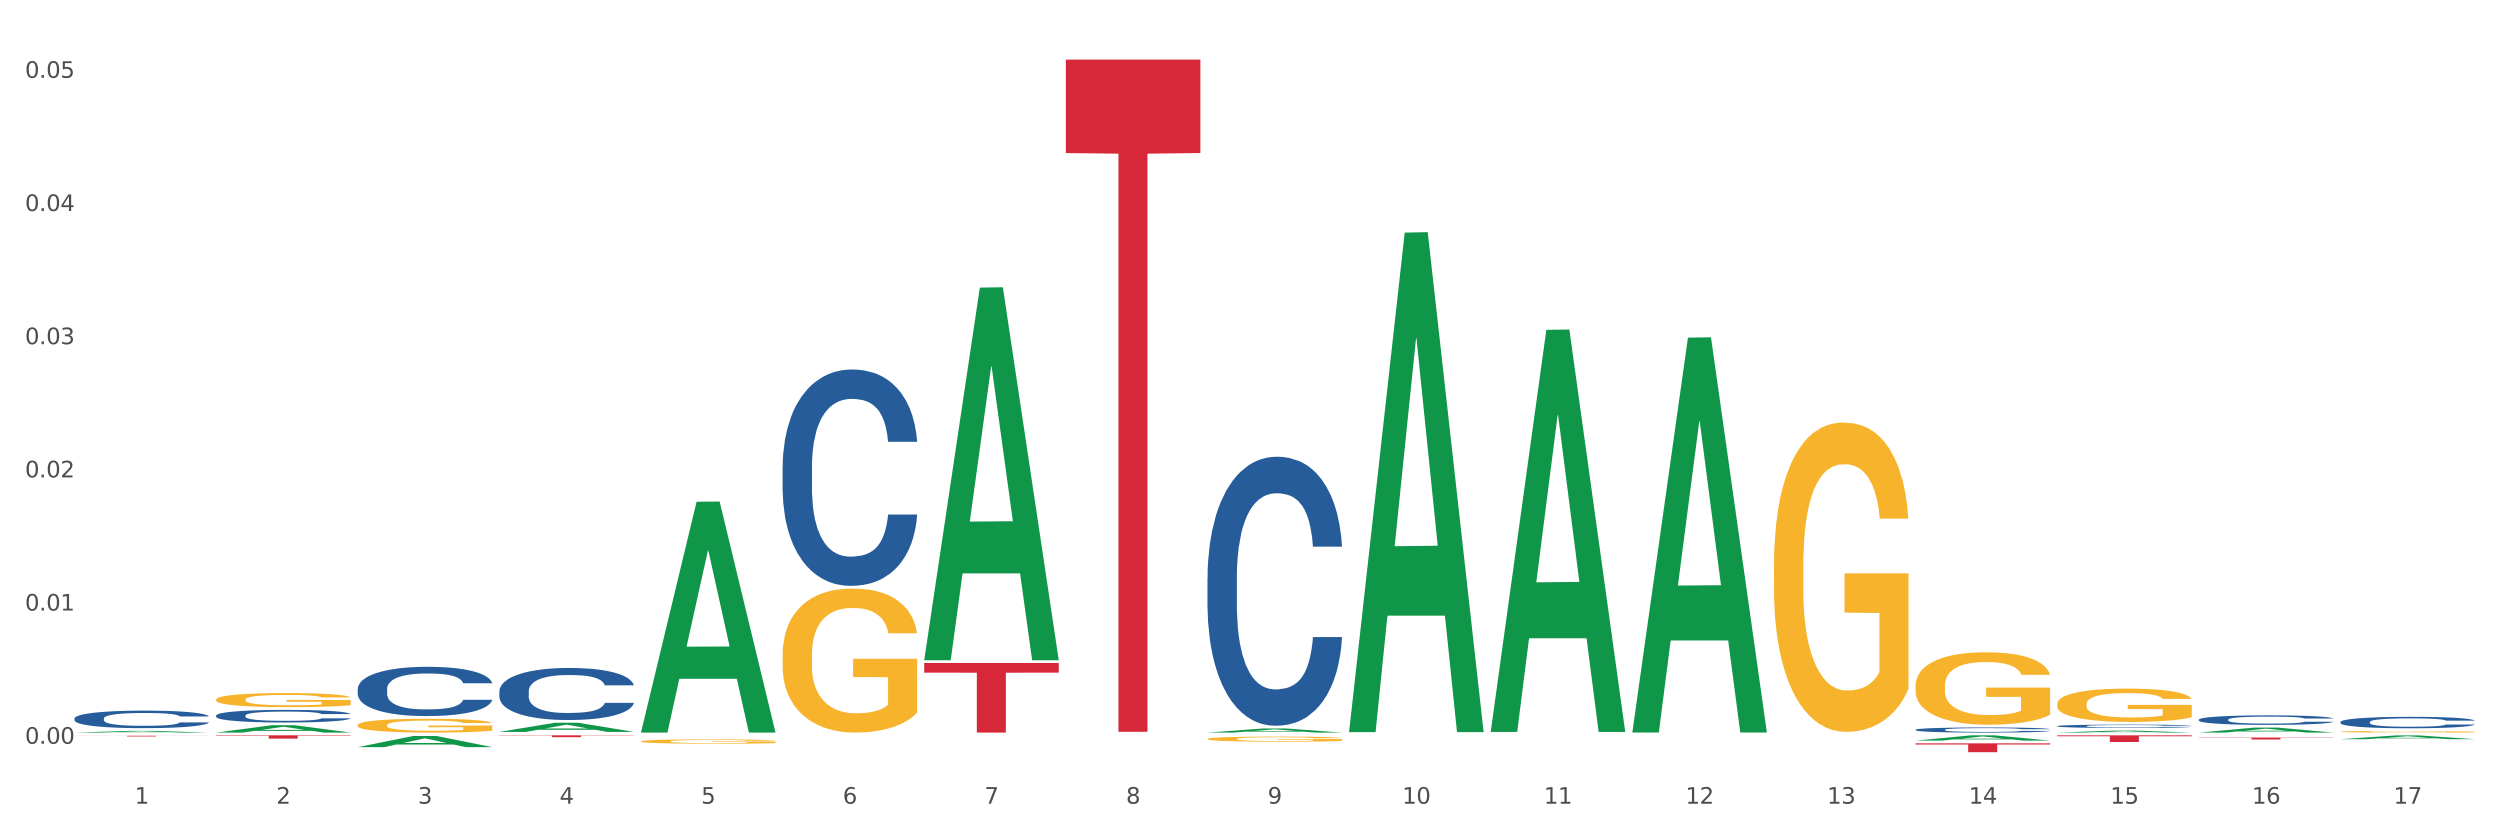 <?xml version="1.0" encoding="utf-8" standalone="no"?>
<!DOCTYPE svg PUBLIC "-//W3C//DTD SVG 1.1//EN"
  "http://www.w3.org/Graphics/SVG/1.1/DTD/svg11.dtd">
<svg xmlns:xlink="http://www.w3.org/1999/xlink" width="1080pt" height="360pt" viewBox="0 0 1080 360" xmlns="http://www.w3.org/2000/svg" version="1.1">
 <rect x="0" y="0" width="1080" height="360" fill="#333333" stroke="none"/>
 <defs>
  <style type="text/css">*{stroke-linejoin: round; stroke-linecap: butt}</style>
 </defs>
 <g id="figure_1">
  <g id="patch_1">
   <path d="M 0 360 
L 1080 360 
L 1080 0 
L 0 0 
z
" style="fill: #ffffff; stroke: #ffffff; stroke-linejoin: miter"/>
  </g>
  <g id="axes_1">
   <g id="matplotlib.axis_1">
    <g id="xtick_1">
     <g id="text_1">
      <!-- 1 -->
      <g style="fill: #4d4d4d" transform="translate(58.182 347.204) scale(0.096 -0.096)">
       <defs>
        <path id="DejaVuSans-31" d="M 794 531 
L 1825 531 
L 1825 4091 
L 703 3866 
L 703 4441 
L 1819 4666 
L 2450 4666 
L 2450 531 
L 3481 531 
L 3481 0 
L 794 0 
L 794 531 
z
" transform="scale(0.016)"/>
       </defs>
       <use xlink:href="#DejaVuSans-31"/>
      </g>
     </g>
    </g>
    <g id="xtick_2">
     <g id="text_2">
      <!-- 2 -->
      <g style="fill: #4d4d4d" transform="translate(119.364 347.204) scale(0.096 -0.096)">
       <defs>
        <path id="DejaVuSans-32" d="M 1228 531 
L 3431 531 
L 3431 0 
L 469 0 
L 469 531 
Q 828 903 1448 1529 
Q 2069 2156 2228 2338 
Q 2531 2678 2651 2914 
Q 2772 3150 2772 3378 
Q 2772 3750 2511 3984 
Q 2250 4219 1831 4219 
Q 1534 4219 1204 4116 
Q 875 4013 500 3803 
L 500 4441 
Q 881 4594 1212 4672 
Q 1544 4750 1819 4750 
Q 2544 4750 2975 4387 
Q 3406 4025 3406 3419 
Q 3406 3131 3298 2873 
Q 3191 2616 2906 2266 
Q 2828 2175 2409 1742 
Q 1991 1309 1228 531 
z
" transform="scale(0.016)"/>
       </defs>
       <use xlink:href="#DejaVuSans-32"/>
      </g>
     </g>
    </g>
    <g id="xtick_3">
     <g id="text_3">
      <!-- 3 -->
      <g style="fill: #4d4d4d" transform="translate(180.545 347.204) scale(0.096 -0.096)">
       <defs>
        <path id="DejaVuSans-33" d="M 2597 2516 
Q 3050 2419 3304 2112 
Q 3559 1806 3559 1356 
Q 3559 666 3084 287 
Q 2609 -91 1734 -91 
Q 1441 -91 1130 -33 
Q 819 25 488 141 
L 488 750 
Q 750 597 1062 519 
Q 1375 441 1716 441 
Q 2309 441 2620 675 
Q 2931 909 2931 1356 
Q 2931 1769 2642 2001 
Q 2353 2234 1838 2234 
L 1294 2234 
L 1294 2753 
L 1863 2753 
Q 2328 2753 2575 2939 
Q 2822 3125 2822 3475 
Q 2822 3834 2567 4026 
Q 2313 4219 1838 4219 
Q 1578 4219 1281 4162 
Q 984 4106 628 3988 
L 628 4550 
Q 988 4650 1302 4700 
Q 1616 4750 1894 4750 
Q 2613 4750 3031 4423 
Q 3450 4097 3450 3541 
Q 3450 3153 3228 2886 
Q 3006 2619 2597 2516 
z
" transform="scale(0.016)"/>
       </defs>
       <use xlink:href="#DejaVuSans-33"/>
      </g>
     </g>
    </g>
    <g id="xtick_4">
     <g id="text_4">
      <!-- 4 -->
      <g style="fill: #4d4d4d" transform="translate(241.726 347.204) scale(0.096 -0.096)">
       <defs>
        <path id="DejaVuSans-34" d="M 2419 4116 
L 825 1625 
L 2419 1625 
L 2419 4116 
z
M 2253 4666 
L 3047 4666 
L 3047 1625 
L 3713 1625 
L 3713 1100 
L 3047 1100 
L 3047 0 
L 2419 0 
L 2419 1100 
L 313 1100 
L 313 1709 
L 2253 4666 
z
" transform="scale(0.016)"/>
       </defs>
       <use xlink:href="#DejaVuSans-34"/>
      </g>
     </g>
    </g>
    <g id="xtick_5">
     <g id="text_5">
      <!-- 5 -->
      <g style="fill: #4d4d4d" transform="translate(302.908 347.204) scale(0.096 -0.096)">
       <defs>
        <path id="DejaVuSans-35" d="M 691 4666 
L 3169 4666 
L 3169 4134 
L 1269 4134 
L 1269 2991 
Q 1406 3038 1543 3061 
Q 1681 3084 1819 3084 
Q 2600 3084 3056 2656 
Q 3513 2228 3513 1497 
Q 3513 744 3044 326 
Q 2575 -91 1722 -91 
Q 1428 -91 1123 -41 
Q 819 9 494 109 
L 494 744 
Q 775 591 1075 516 
Q 1375 441 1709 441 
Q 2250 441 2565 725 
Q 2881 1009 2881 1497 
Q 2881 1984 2565 2268 
Q 2250 2553 1709 2553 
Q 1456 2553 1204 2497 
Q 953 2441 691 2322 
L 691 4666 
z
" transform="scale(0.016)"/>
       </defs>
       <use xlink:href="#DejaVuSans-35"/>
      </g>
     </g>
    </g>
    <g id="xtick_6">
     <g id="text_6">
      <!-- 6 -->
      <g style="fill: #4d4d4d" transform="translate(364.089 347.204) scale(0.096 -0.096)">
       <defs>
        <path id="DejaVuSans-36" d="M 2113 2584 
Q 1688 2584 1439 2293 
Q 1191 2003 1191 1497 
Q 1191 994 1439 701 
Q 1688 409 2113 409 
Q 2538 409 2786 701 
Q 3034 994 3034 1497 
Q 3034 2003 2786 2293 
Q 2538 2584 2113 2584 
z
M 3366 4563 
L 3366 3988 
Q 3128 4100 2886 4159 
Q 2644 4219 2406 4219 
Q 1781 4219 1451 3797 
Q 1122 3375 1075 2522 
Q 1259 2794 1537 2939 
Q 1816 3084 2150 3084 
Q 2853 3084 3261 2657 
Q 3669 2231 3669 1497 
Q 3669 778 3244 343 
Q 2819 -91 2113 -91 
Q 1303 -91 875 529 
Q 447 1150 447 2328 
Q 447 3434 972 4092 
Q 1497 4750 2381 4750 
Q 2619 4750 2861 4703 
Q 3103 4656 3366 4563 
z
" transform="scale(0.016)"/>
       </defs>
       <use xlink:href="#DejaVuSans-36"/>
      </g>
     </g>
    </g>
    <g id="xtick_7">
     <g id="text_7">
      <!-- 7 -->
      <g style="fill: #4d4d4d" transform="translate(425.271 347.204) scale(0.096 -0.096)">
       <defs>
        <path id="DejaVuSans-37" d="M 525 4666 
L 3525 4666 
L 3525 4397 
L 1831 0 
L 1172 0 
L 2766 4134 
L 525 4134 
L 525 4666 
z
" transform="scale(0.016)"/>
       </defs>
       <use xlink:href="#DejaVuSans-37"/>
      </g>
     </g>
    </g>
    <g id="xtick_8">
     <g id="text_8">
      <!-- 8 -->
      <g style="fill: #4d4d4d" transform="translate(486.452 347.204) scale(0.096 -0.096)">
       <defs>
        <path id="DejaVuSans-38" d="M 2034 2216 
Q 1584 2216 1326 1975 
Q 1069 1734 1069 1313 
Q 1069 891 1326 650 
Q 1584 409 2034 409 
Q 2484 409 2743 651 
Q 3003 894 3003 1313 
Q 3003 1734 2745 1975 
Q 2488 2216 2034 2216 
z
M 1403 2484 
Q 997 2584 770 2862 
Q 544 3141 544 3541 
Q 544 4100 942 4425 
Q 1341 4750 2034 4750 
Q 2731 4750 3128 4425 
Q 3525 4100 3525 3541 
Q 3525 3141 3298 2862 
Q 3072 2584 2669 2484 
Q 3125 2378 3379 2068 
Q 3634 1759 3634 1313 
Q 3634 634 3220 271 
Q 2806 -91 2034 -91 
Q 1263 -91 848 271 
Q 434 634 434 1313 
Q 434 1759 690 2068 
Q 947 2378 1403 2484 
z
M 1172 3481 
Q 1172 3119 1398 2916 
Q 1625 2713 2034 2713 
Q 2441 2713 2670 2916 
Q 2900 3119 2900 3481 
Q 2900 3844 2670 4047 
Q 2441 4250 2034 4250 
Q 1625 4250 1398 4047 
Q 1172 3844 1172 3481 
z
" transform="scale(0.016)"/>
       </defs>
       <use xlink:href="#DejaVuSans-38"/>
      </g>
     </g>
    </g>
    <g id="xtick_9">
     <g id="text_9">
      <!-- 9 -->
      <g style="fill: #4d4d4d" transform="translate(547.634 347.204) scale(0.096 -0.096)">
       <defs>
        <path id="DejaVuSans-39" d="M 703 97 
L 703 672 
Q 941 559 1184 500 
Q 1428 441 1663 441 
Q 2288 441 2617 861 
Q 2947 1281 2994 2138 
Q 2813 1869 2534 1725 
Q 2256 1581 1919 1581 
Q 1219 1581 811 2004 
Q 403 2428 403 3163 
Q 403 3881 828 4315 
Q 1253 4750 1959 4750 
Q 2769 4750 3195 4129 
Q 3622 3509 3622 2328 
Q 3622 1225 3098 567 
Q 2575 -91 1691 -91 
Q 1453 -91 1209 -44 
Q 966 3 703 97 
z
M 1959 2075 
Q 2384 2075 2632 2365 
Q 2881 2656 2881 3163 
Q 2881 3666 2632 3958 
Q 2384 4250 1959 4250 
Q 1534 4250 1286 3958 
Q 1038 3666 1038 3163 
Q 1038 2656 1286 2365 
Q 1534 2075 1959 2075 
z
" transform="scale(0.016)"/>
       </defs>
       <use xlink:href="#DejaVuSans-39"/>
      </g>
     </g>
    </g>
    <g id="xtick_10">
     <g id="text_10">
      <!-- 10 -->
      <g style="fill: #4d4d4d" transform="translate(605.761 347.204) scale(0.096 -0.096)">
       <defs>
        <path id="DejaVuSans-30" d="M 2034 4250 
Q 1547 4250 1301 3770 
Q 1056 3291 1056 2328 
Q 1056 1369 1301 889 
Q 1547 409 2034 409 
Q 2525 409 2770 889 
Q 3016 1369 3016 2328 
Q 3016 3291 2770 3770 
Q 2525 4250 2034 4250 
z
M 2034 4750 
Q 2819 4750 3233 4129 
Q 3647 3509 3647 2328 
Q 3647 1150 3233 529 
Q 2819 -91 2034 -91 
Q 1250 -91 836 529 
Q 422 1150 422 2328 
Q 422 3509 836 4129 
Q 1250 4750 2034 4750 
z
" transform="scale(0.016)"/>
       </defs>
       <use xlink:href="#DejaVuSans-31"/>
       <use xlink:href="#DejaVuSans-30" transform="translate(63.623 0)"/>
      </g>
     </g>
    </g>
    <g id="xtick_11">
     <g id="text_11">
      <!-- 11 -->
      <g style="fill: #4d4d4d" transform="translate(666.942 347.204) scale(0.096 -0.096)">
       <use xlink:href="#DejaVuSans-31"/>
       <use xlink:href="#DejaVuSans-31" transform="translate(63.623 0)"/>
      </g>
     </g>
    </g>
    <g id="xtick_12">
     <g id="text_12">
      <!-- 12 -->
      <g style="fill: #4d4d4d" transform="translate(728.124 347.204) scale(0.096 -0.096)">
       <use xlink:href="#DejaVuSans-31"/>
       <use xlink:href="#DejaVuSans-32" transform="translate(63.623 0)"/>
      </g>
     </g>
    </g>
    <g id="xtick_13">
     <g id="text_13">
      <!-- 13 -->
      <g style="fill: #4d4d4d" transform="translate(789.305 347.204) scale(0.096 -0.096)">
       <use xlink:href="#DejaVuSans-31"/>
       <use xlink:href="#DejaVuSans-33" transform="translate(63.623 0)"/>
      </g>
     </g>
    </g>
    <g id="xtick_14">
     <g id="text_14">
      <!-- 14 -->
      <g style="fill: #4d4d4d" transform="translate(850.487 347.204) scale(0.096 -0.096)">
       <use xlink:href="#DejaVuSans-31"/>
       <use xlink:href="#DejaVuSans-34" transform="translate(63.623 0)"/>
      </g>
     </g>
    </g>
    <g id="xtick_15">
     <g id="text_15">
      <!-- 15 -->
      <g style="fill: #4d4d4d" transform="translate(911.668 347.204) scale(0.096 -0.096)">
       <use xlink:href="#DejaVuSans-31"/>
       <use xlink:href="#DejaVuSans-35" transform="translate(63.623 0)"/>
      </g>
     </g>
    </g>
    <g id="xtick_16">
     <g id="text_16">
      <!-- 16 -->
      <g style="fill: #4d4d4d" transform="translate(972.849 347.204) scale(0.096 -0.096)">
       <use xlink:href="#DejaVuSans-31"/>
       <use xlink:href="#DejaVuSans-36" transform="translate(63.623 0)"/>
      </g>
     </g>
    </g>
    <g id="xtick_17">
     <g id="text_17">
      <!-- 17 -->
      <g style="fill: #4d4d4d" transform="translate(1034.031 347.204) scale(0.096 -0.096)">
       <use xlink:href="#DejaVuSans-31"/>
       <use xlink:href="#DejaVuSans-37" transform="translate(63.623 0)"/>
      </g>
     </g>
    </g>
    <g id="xtick_18"/>
    <g id="xtick_19"/>
    <g id="xtick_20"/>
    <g id="xtick_21"/>
    <g id="xtick_22"/>
    <g id="xtick_23"/>
    <g id="xtick_24"/>
    <g id="xtick_25"/>
    <g id="xtick_26"/>
    <g id="xtick_27"/>
    <g id="xtick_28"/>
    <g id="xtick_29"/>
    <g id="xtick_30"/>
    <g id="xtick_31"/>
    <g id="xtick_32"/>
    <g id="xtick_33"/>
   </g>
   <g id="matplotlib.axis_2">
    <g id="ytick_1">
     <g id="text_18">
      <!-- 0.00 -->
      <g style="fill: #4d4d4d" transform="translate(10.8 321.301) scale(0.096 -0.096)">
       <defs>
        <path id="DejaVuSans-2e" d="M 684 794 
L 1344 794 
L 1344 0 
L 684 0 
L 684 794 
z
" transform="scale(0.016)"/>
       </defs>
       <use xlink:href="#DejaVuSans-30"/>
       <use xlink:href="#DejaVuSans-2e" transform="translate(63.623 0)"/>
       <use xlink:href="#DejaVuSans-30" transform="translate(95.41 0)"/>
       <use xlink:href="#DejaVuSans-30" transform="translate(159.033 0)"/>
      </g>
     </g>
    </g>
    <g id="ytick_2">
     <g id="text_19">
      <!-- 0.01 -->
      <g style="fill: #4d4d4d" transform="translate(10.8 263.765) scale(0.096 -0.096)">
       <use xlink:href="#DejaVuSans-30"/>
       <use xlink:href="#DejaVuSans-2e" transform="translate(63.623 0)"/>
       <use xlink:href="#DejaVuSans-30" transform="translate(95.41 0)"/>
       <use xlink:href="#DejaVuSans-31" transform="translate(159.033 0)"/>
      </g>
     </g>
    </g>
    <g id="ytick_3">
     <g id="text_20">
      <!-- 0.02 -->
      <g style="fill: #4d4d4d" transform="translate(10.8 206.23) scale(0.096 -0.096)">
       <use xlink:href="#DejaVuSans-30"/>
       <use xlink:href="#DejaVuSans-2e" transform="translate(63.623 0)"/>
       <use xlink:href="#DejaVuSans-30" transform="translate(95.41 0)"/>
       <use xlink:href="#DejaVuSans-32" transform="translate(159.033 0)"/>
      </g>
     </g>
    </g>
    <g id="ytick_4">
     <g id="text_21">
      <!-- 0.03 -->
      <g style="fill: #4d4d4d" transform="translate(10.8 148.695) scale(0.096 -0.096)">
       <use xlink:href="#DejaVuSans-30"/>
       <use xlink:href="#DejaVuSans-2e" transform="translate(63.623 0)"/>
       <use xlink:href="#DejaVuSans-30" transform="translate(95.41 0)"/>
       <use xlink:href="#DejaVuSans-33" transform="translate(159.033 0)"/>
      </g>
     </g>
    </g>
    <g id="ytick_5">
     <g id="text_22">
      <!-- 0.04 -->
      <g style="fill: #4d4d4d" transform="translate(10.8 91.159) scale(0.096 -0.096)">
       <use xlink:href="#DejaVuSans-30"/>
       <use xlink:href="#DejaVuSans-2e" transform="translate(63.623 0)"/>
       <use xlink:href="#DejaVuSans-30" transform="translate(95.41 0)"/>
       <use xlink:href="#DejaVuSans-34" transform="translate(159.033 0)"/>
      </g>
     </g>
    </g>
    <g id="ytick_6">
     <g id="text_23">
      <!-- 0.05 -->
      <g style="fill: #4d4d4d" transform="translate(10.8 33.624) scale(0.096 -0.096)">
       <use xlink:href="#DejaVuSans-30"/>
       <use xlink:href="#DejaVuSans-2e" transform="translate(63.623 0)"/>
       <use xlink:href="#DejaVuSans-30" transform="translate(95.41 0)"/>
       <use xlink:href="#DejaVuSans-35" transform="translate(159.033 0)"/>
      </g>
     </g>
    </g>
    <g id="ytick_7"/>
    <g id="ytick_8"/>
    <g id="ytick_9"/>
    <g id="ytick_10"/>
    <g id="ytick_11"/>
   </g>
   <g id="PolyCollection_1">
    <path d="M 827.533 319.938 
L 827.593 319.936 
L 851.561 317.656 
L 861.508 317.653 
L 885.656 319.942 
L 874.151 319.942 
L 868.938 319.409 
L 844.191 319.409 
L 844.011 319.418 
L 838.978 319.942 
L 827.533 319.942 
L 827.533 319.938 
L 847.307 319.091 
L 865.822 319.089 
L 856.654 318.141 
L 856.535 318.137 
L 856.415 318.143 
L 847.247 319.089 
L 847.307 319.091 
L 827.533 319.938 
z
" clip-path="url(#pe5cef27f5c)" style="fill: #109648"/>
    <path d="M 888.715 316.484 
L 888.775 316.483 
L 912.743 315.634 
L 922.689 315.633 
L 946.837 316.486 
L 935.333 316.486 
L 930.12 316.287 
L 905.373 316.287 
L 905.193 316.29 
L 900.16 316.486 
L 888.715 316.486 
L 888.715 316.484 
L 908.488 316.169 
L 927.004 316.168 
L 917.836 315.815 
L 917.716 315.813 
L 917.596 315.816 
L 908.428 316.168 
L 908.488 316.169 
L 888.715 316.484 
z
" clip-path="url(#pe5cef27f5c)" style="fill: #109648"/>
    <path d="M 276.901 320.27 
L 276.969 320.268 
L 276.969 320.207 
L 277.107 320.154 
L 277.793 320.026 
L 278.822 319.92 
L 279.577 319.864 
L 280.332 319.817 
L 281.224 319.771 
L 282.322 319.724 
L 284.312 319.654 
L 285.547 319.618 
L 287.057 319.58 
L 289.801 319.526 
L 291.792 319.495 
L 293.85 319.469 
L 297.213 319.438 
L 299.408 319.425 
L 301.742 319.415 
L 304.555 319.408 
L 306.682 319.406 
L 311.349 319.411 
L 315.329 319.426 
L 317.25 319.438 
L 319.72 319.459 
L 321.024 319.473 
L 323.152 319.5 
L 325.347 319.536 
L 326.857 319.566 
L 329.122 319.625 
L 330.837 319.683 
L 332.415 319.754 
L 333.239 319.804 
L 333.856 319.85 
L 334.405 319.903 
L 334.954 319.987 
L 322.603 319.987 
L 322.122 319.927 
L 321.367 319.87 
L 320.269 319.816 
L 319.309 319.782 
L 317.662 319.739 
L 316.152 319.712 
L 314.574 319.691 
L 312.652 319.674 
L 311.143 319.666 
L 309.015 319.659 
L 304.83 319.66 
L 302.016 319.674 
L 300.095 319.691 
L 298.86 319.707 
L 297.762 319.724 
L 296.526 319.747 
L 295.085 319.783 
L 294.056 319.816 
L 293.027 319.857 
L 292.203 319.898 
L 291.448 319.946 
L 290.831 319.997 
L 290.35 320.05 
L 289.939 320.115 
L 289.596 320.222 
L 289.596 320.456 
L 289.733 320.509 
L 290.076 320.579 
L 290.488 320.632 
L 291.174 320.695 
L 291.792 320.738 
L 292.958 320.799 
L 294.262 320.85 
L 295.291 320.883 
L 296.321 320.91 
L 298.105 320.948 
L 300.095 320.979 
L 301.81 320.997 
L 304.143 321.014 
L 305.722 321.021 
L 307.094 321.025 
L 310.457 321.025 
L 312.858 321.019 
L 315.535 321.008 
L 317.593 320.992 
L 319.309 320.973 
L 321.23 320.943 
L 322.465 320.914 
L 322.465 320.557 
L 307.369 320.555 
L 307.369 320.318 
L 335.023 320.318 
L 335.023 321.014 
L 333.856 321.05 
L 332.553 321.083 
L 331.18 321.112 
L 329.122 321.148 
L 326.651 321.182 
L 324.455 321.206 
L 322.122 321.226 
L 319.377 321.245 
L 315.809 321.262 
L 313.613 321.269 
L 310.868 321.274 
L 307.643 321.276 
L 304.83 321.272 
L 302.085 321.264 
L 299.203 321.248 
L 296.389 321.226 
L 294.262 321.204 
L 292.135 321.177 
L 289.87 321.141 
L 288.086 321.107 
L 286.714 321.076 
L 285.204 321.037 
L 283.557 320.985 
L 282.322 320.939 
L 281.224 320.891 
L 280.057 320.83 
L 279.234 320.777 
L 278.41 320.71 
L 277.93 320.661 
L 277.381 320.584 
L 276.969 320.477 
L 276.901 320.27 
z
" clip-path="url(#pe5cef27f5c)" style="fill: #f7b32b"/>
    <path d="M 338.082 283.01 
L 338.151 282.953 
L 338.151 280.908 
L 338.288 279.146 
L 338.974 274.885 
L 340.003 271.362 
L 340.758 269.488 
L 341.513 267.953 
L 342.405 266.419 
L 343.503 264.829 
L 345.493 262.499 
L 346.728 261.306 
L 348.238 260.056 
L 350.983 258.238 
L 352.973 257.215 
L 355.032 256.363 
L 358.394 255.34 
L 360.59 254.886 
L 362.923 254.545 
L 365.737 254.317 
L 367.864 254.261 
L 372.53 254.431 
L 376.51 254.942 
L 378.431 255.34 
L 380.902 256.022 
L 382.206 256.476 
L 384.333 257.385 
L 386.529 258.579 
L 388.038 259.601 
L 390.303 261.533 
L 392.019 263.465 
L 393.597 265.851 
L 394.42 267.499 
L 395.038 269.033 
L 395.587 270.794 
L 396.136 273.578 
L 383.784 273.578 
L 383.304 271.59 
L 382.549 269.715 
L 381.451 267.897 
L 380.49 266.76 
L 378.843 265.34 
L 377.334 264.431 
L 375.755 263.749 
L 373.834 263.181 
L 372.324 262.897 
L 370.197 262.669 
L 366.011 262.726 
L 363.198 263.181 
L 361.276 263.749 
L 360.041 264.26 
L 358.943 264.829 
L 357.708 265.624 
L 356.267 266.817 
L 355.237 267.897 
L 354.208 269.26 
L 353.385 270.624 
L 352.63 272.215 
L 352.012 273.919 
L 351.532 275.681 
L 351.12 277.84 
L 350.777 281.419 
L 350.777 289.203 
L 350.914 290.964 
L 351.257 293.294 
L 351.669 295.055 
L 352.355 297.157 
L 352.973 298.578 
L 354.139 300.623 
L 355.443 302.328 
L 356.473 303.407 
L 357.502 304.316 
L 359.286 305.566 
L 361.276 306.589 
L 362.992 307.214 
L 365.325 307.782 
L 366.903 308.009 
L 368.276 308.123 
L 371.638 308.123 
L 374.04 307.953 
L 376.716 307.555 
L 378.775 307.044 
L 380.49 306.419 
L 382.412 305.396 
L 383.647 304.43 
L 383.647 292.555 
L 368.55 292.498 
L 368.55 284.601 
L 396.204 284.601 
L 396.204 307.782 
L 395.038 308.975 
L 393.734 310.055 
L 392.362 311.021 
L 390.303 312.214 
L 387.833 313.35 
L 385.637 314.146 
L 383.304 314.827 
L 380.559 315.452 
L 376.99 316.021 
L 374.795 316.248 
L 372.05 316.418 
L 368.824 316.475 
L 366.011 316.362 
L 363.266 316.077 
L 360.384 315.566 
L 357.571 314.827 
L 355.443 314.089 
L 353.316 313.18 
L 351.052 311.987 
L 349.267 310.85 
L 347.895 309.828 
L 346.385 308.521 
L 344.738 306.816 
L 343.503 305.282 
L 342.405 303.691 
L 341.239 301.646 
L 340.415 299.885 
L 339.592 297.669 
L 339.111 296.021 
L 338.562 293.464 
L 338.151 289.885 
L 338.082 283.01 
z
" clip-path="url(#pe5cef27f5c)" style="fill: #f7b32b"/>
    <path d="M 521.626 319.229 
L 521.695 319.227 
L 521.695 319.154 
L 521.832 319.092 
L 522.518 318.941 
L 523.548 318.817 
L 524.303 318.751 
L 525.057 318.696 
L 525.949 318.642 
L 527.047 318.586 
L 529.037 318.504 
L 530.273 318.462 
L 531.782 318.417 
L 534.527 318.353 
L 536.517 318.317 
L 538.576 318.287 
L 541.938 318.251 
L 544.134 318.235 
L 546.467 318.223 
L 549.281 318.215 
L 551.408 318.213 
L 556.074 318.219 
L 560.054 318.237 
L 561.976 318.251 
L 564.446 318.275 
L 565.75 318.291 
L 567.877 318.323 
L 570.073 318.365 
L 571.583 318.401 
L 573.847 318.47 
L 575.563 318.538 
L 577.141 318.622 
L 577.965 318.68 
L 578.582 318.735 
L 579.131 318.797 
L 579.68 318.895 
L 567.328 318.895 
L 566.848 318.825 
L 566.093 318.759 
L 564.995 318.694 
L 564.034 318.654 
L 562.387 318.604 
L 560.878 318.572 
L 559.299 318.548 
L 557.378 318.528 
L 555.868 318.518 
L 553.741 318.51 
L 549.555 318.512 
L 546.742 318.528 
L 544.82 318.548 
L 543.585 318.566 
L 542.487 318.586 
L 541.252 318.614 
L 539.811 318.656 
L 538.782 318.694 
L 537.752 318.743 
L 536.929 318.791 
L 536.174 318.847 
L 535.556 318.907 
L 535.076 318.97 
L 534.664 319.046 
L 534.321 319.172 
L 534.321 319.447 
L 534.459 319.51 
L 534.802 319.592 
L 535.213 319.654 
L 535.9 319.729 
L 536.517 319.779 
L 537.684 319.851 
L 538.988 319.911 
L 540.017 319.95 
L 541.046 319.982 
L 542.83 320.026 
L 544.82 320.062 
L 546.536 320.084 
L 548.869 320.104 
L 550.447 320.112 
L 551.82 320.116 
L 555.182 320.116 
L 557.584 320.11 
L 560.26 320.096 
L 562.319 320.078 
L 564.034 320.056 
L 565.956 320.02 
L 567.191 319.986 
L 567.191 319.566 
L 552.094 319.564 
L 552.094 319.285 
L 579.749 319.285 
L 579.749 320.104 
L 578.582 320.146 
L 577.278 320.184 
L 575.906 320.219 
L 573.847 320.261 
L 571.377 320.301 
L 569.181 320.329 
L 566.848 320.353 
L 564.103 320.375 
L 560.535 320.395 
L 558.339 320.403 
L 555.594 320.409 
L 552.369 320.411 
L 549.555 320.407 
L 546.81 320.397 
L 543.928 320.379 
L 541.115 320.353 
L 538.988 320.327 
L 536.86 320.295 
L 534.596 320.253 
L 532.812 320.213 
L 531.439 320.176 
L 529.93 320.13 
L 528.283 320.07 
L 527.047 320.016 
L 525.949 319.96 
L 524.783 319.887 
L 523.959 319.825 
L 523.136 319.747 
L 522.656 319.688 
L 522.107 319.598 
L 521.695 319.472 
L 521.626 319.229 
z
" clip-path="url(#pe5cef27f5c)" style="fill: #f7b32b"/>
    <path d="M 766.352 244.288 
L 766.421 244.166 
L 766.421 239.772 
L 766.558 235.988 
L 767.244 226.834 
L 768.273 219.266 
L 769.028 215.238 
L 769.783 211.942 
L 770.675 208.646 
L 771.773 205.229 
L 773.763 200.224 
L 774.998 197.661 
L 776.508 194.976 
L 779.253 191.07 
L 781.243 188.872 
L 783.301 187.042 
L 786.664 184.844 
L 788.86 183.868 
L 791.193 183.136 
L 794.006 182.647 
L 796.134 182.525 
L 800.8 182.891 
L 804.78 183.99 
L 806.701 184.844 
L 809.172 186.309 
L 810.476 187.286 
L 812.603 189.239 
L 814.799 191.802 
L 816.308 193.999 
L 818.573 198.149 
L 820.288 202.299 
L 821.867 207.426 
L 822.69 210.966 
L 823.308 214.261 
L 823.857 218.045 
L 824.406 224.026 
L 812.054 224.026 
L 811.574 219.754 
L 810.819 215.726 
L 809.721 211.82 
L 808.76 209.379 
L 807.113 206.327 
L 805.603 204.374 
L 804.025 202.91 
L 802.104 201.689 
L 800.594 201.079 
L 798.467 200.59 
L 794.281 200.712 
L 791.467 201.689 
L 789.546 202.91 
L 788.311 204.008 
L 787.213 205.229 
L 785.978 206.938 
L 784.537 209.501 
L 783.507 211.82 
L 782.478 214.749 
L 781.655 217.679 
L 780.9 221.097 
L 780.282 224.758 
L 779.802 228.542 
L 779.39 233.181 
L 779.047 240.871 
L 779.047 257.593 
L 779.184 261.377 
L 779.527 266.381 
L 779.939 270.165 
L 780.625 274.681 
L 781.243 277.733 
L 782.409 282.127 
L 783.713 285.789 
L 784.743 288.108 
L 785.772 290.061 
L 787.556 292.747 
L 789.546 294.944 
L 791.262 296.286 
L 793.595 297.507 
L 795.173 297.995 
L 796.545 298.239 
L 799.908 298.239 
L 802.31 297.873 
L 804.986 297.019 
L 807.044 295.92 
L 808.76 294.577 
L 810.681 292.38 
L 811.917 290.305 
L 811.917 264.795 
L 796.82 264.672 
L 796.82 247.706 
L 824.474 247.706 
L 824.474 297.507 
L 823.308 300.07 
L 822.004 302.389 
L 820.632 304.464 
L 818.573 307.028 
L 816.103 309.469 
L 813.907 311.178 
L 811.574 312.643 
L 808.829 313.985 
L 805.26 315.206 
L 803.064 315.694 
L 800.32 316.06 
L 797.094 316.182 
L 794.281 315.938 
L 791.536 315.328 
L 788.654 314.229 
L 785.84 312.643 
L 783.713 311.056 
L 781.586 309.103 
L 779.321 306.539 
L 777.537 304.098 
L 776.165 301.901 
L 774.655 299.094 
L 773.008 295.432 
L 771.773 292.136 
L 770.675 288.719 
L 769.509 284.324 
L 768.685 280.54 
L 767.862 275.78 
L 767.381 272.24 
L 766.832 266.748 
L 766.421 259.058 
L 766.352 244.288 
z
" clip-path="url(#pe5cef27f5c)" style="fill: #f7b32b"/>
    <path d="M 827.533 296.257 
L 827.602 296.228 
L 827.602 295.199 
L 827.739 294.313 
L 828.425 292.17 
L 829.455 290.398 
L 830.21 289.455 
L 830.964 288.684 
L 831.857 287.912 
L 832.954 287.112 
L 834.945 285.94 
L 836.18 285.34 
L 837.689 284.711 
L 840.434 283.797 
L 842.424 283.283 
L 844.483 282.854 
L 847.845 282.34 
L 850.041 282.111 
L 852.374 281.939 
L 855.188 281.825 
L 857.315 281.797 
L 861.981 281.882 
L 865.961 282.139 
L 867.883 282.34 
L 870.353 282.682 
L 871.657 282.911 
L 873.784 283.368 
L 875.98 283.968 
L 877.49 284.483 
L 879.754 285.454 
L 881.47 286.426 
L 883.048 287.626 
L 883.872 288.455 
L 884.489 289.227 
L 885.038 290.113 
L 885.587 291.513 
L 873.235 291.513 
L 872.755 290.513 
L 872 289.57 
L 870.902 288.655 
L 869.941 288.084 
L 868.295 287.369 
L 866.785 286.912 
L 865.207 286.569 
L 863.285 286.283 
L 861.775 286.14 
L 859.648 286.026 
L 855.462 286.055 
L 852.649 286.283 
L 850.727 286.569 
L 849.492 286.826 
L 848.394 287.112 
L 847.159 287.512 
L 845.718 288.112 
L 844.689 288.655 
L 843.659 289.341 
L 842.836 290.027 
L 842.081 290.827 
L 841.464 291.684 
L 840.983 292.57 
L 840.571 293.656 
L 840.228 295.456 
L 840.228 299.372 
L 840.366 300.257 
L 840.709 301.429 
L 841.12 302.315 
L 841.807 303.372 
L 842.424 304.087 
L 843.591 305.116 
L 844.895 305.973 
L 845.924 306.516 
L 846.953 306.973 
L 848.737 307.602 
L 850.727 308.116 
L 852.443 308.43 
L 854.776 308.716 
L 856.354 308.831 
L 857.727 308.888 
L 861.089 308.888 
L 863.491 308.802 
L 866.167 308.602 
L 868.226 308.345 
L 869.941 308.03 
L 871.863 307.516 
L 873.098 307.03 
L 873.098 301.058 
L 858.001 301.029 
L 858.001 297.057 
L 885.656 297.057 
L 885.656 308.716 
L 884.489 309.316 
L 883.185 309.859 
L 881.813 310.345 
L 879.754 310.945 
L 877.284 311.517 
L 875.088 311.917 
L 872.755 312.26 
L 870.01 312.574 
L 866.442 312.86 
L 864.246 312.974 
L 861.501 313.06 
L 858.276 313.089 
L 855.462 313.031 
L 852.717 312.889 
L 849.835 312.631 
L 847.022 312.26 
L 844.895 311.888 
L 842.767 311.431 
L 840.503 310.831 
L 838.719 310.259 
L 837.346 309.745 
L 835.837 309.088 
L 834.19 308.23 
L 832.954 307.459 
L 831.857 306.659 
L 830.69 305.63 
L 829.867 304.744 
L 829.043 303.63 
L 828.563 302.801 
L 828.014 301.515 
L 827.602 299.714 
L 827.533 296.257 
z
" clip-path="url(#pe5cef27f5c)" style="fill: #f7b32b"/>
    <path d="M 888.715 304.13 
L 888.783 304.117 
L 888.783 303.644 
L 888.921 303.237 
L 889.607 302.252 
L 890.636 301.437 
L 891.391 301.004 
L 892.146 300.649 
L 893.038 300.295 
L 894.136 299.927 
L 896.126 299.389 
L 897.361 299.113 
L 898.871 298.824 
L 901.616 298.403 
L 903.606 298.167 
L 905.664 297.97 
L 909.027 297.734 
L 911.223 297.629 
L 913.556 297.55 
L 916.369 297.497 
L 918.497 297.484 
L 923.163 297.524 
L 927.143 297.642 
L 929.064 297.734 
L 931.535 297.891 
L 932.838 297.996 
L 934.966 298.206 
L 937.162 298.482 
L 938.671 298.719 
L 940.936 299.165 
L 942.651 299.612 
L 944.23 300.163 
L 945.053 300.544 
L 945.671 300.899 
L 946.22 301.306 
L 946.769 301.95 
L 934.417 301.95 
L 933.936 301.49 
L 933.182 301.057 
L 932.084 300.636 
L 931.123 300.374 
L 929.476 300.045 
L 927.966 299.835 
L 926.388 299.677 
L 924.467 299.546 
L 922.957 299.48 
L 920.83 299.428 
L 916.644 299.441 
L 913.83 299.546 
L 911.909 299.677 
L 910.674 299.796 
L 909.576 299.927 
L 908.341 300.111 
L 906.899 300.387 
L 905.87 300.636 
L 904.841 300.951 
L 904.017 301.267 
L 903.263 301.634 
L 902.645 302.028 
L 902.165 302.436 
L 901.753 302.935 
L 901.41 303.762 
L 901.41 305.561 
L 901.547 305.969 
L 901.89 306.507 
L 902.302 306.914 
L 902.988 307.4 
L 903.606 307.729 
L 904.772 308.201 
L 906.076 308.595 
L 907.105 308.845 
L 908.135 309.055 
L 909.919 309.344 
L 911.909 309.58 
L 913.624 309.725 
L 915.958 309.856 
L 917.536 309.909 
L 918.908 309.935 
L 922.271 309.935 
L 924.672 309.896 
L 927.349 309.804 
L 929.407 309.686 
L 931.123 309.541 
L 933.044 309.305 
L 934.279 309.081 
L 934.279 306.336 
L 919.183 306.323 
L 919.183 304.498 
L 946.837 304.498 
L 946.837 309.856 
L 945.671 310.132 
L 944.367 310.382 
L 942.994 310.605 
L 940.936 310.881 
L 938.465 311.143 
L 936.269 311.327 
L 933.936 311.485 
L 931.191 311.629 
L 927.623 311.761 
L 925.427 311.813 
L 922.682 311.853 
L 919.457 311.866 
L 916.644 311.84 
L 913.899 311.774 
L 911.017 311.656 
L 908.203 311.485 
L 906.076 311.314 
L 903.949 311.104 
L 901.684 310.828 
L 899.9 310.566 
L 898.528 310.329 
L 897.018 310.027 
L 895.371 309.633 
L 894.136 309.278 
L 893.038 308.911 
L 891.871 308.438 
L 891.048 308.031 
L 890.224 307.518 
L 889.744 307.138 
L 889.195 306.547 
L 888.783 305.719 
L 888.715 304.13 
z
" clip-path="url(#pe5cef27f5c)" style="fill: #f7b32b"/>
    <path d="M 1011.078 316.108 
L 1011.146 316.107 
L 1011.146 316.084 
L 1011.284 316.064 
L 1011.97 316.016 
L 1012.999 315.976 
L 1013.754 315.955 
L 1014.509 315.937 
L 1015.401 315.92 
L 1016.499 315.902 
L 1018.489 315.876 
L 1019.724 315.862 
L 1021.234 315.848 
L 1023.978 315.827 
L 1025.969 315.816 
L 1028.027 315.806 
L 1031.39 315.795 
L 1033.585 315.79 
L 1035.919 315.786 
L 1038.732 315.783 
L 1040.859 315.783 
L 1045.526 315.784 
L 1049.506 315.79 
L 1051.427 315.795 
L 1053.897 315.802 
L 1055.201 315.808 
L 1057.328 315.818 
L 1059.524 315.831 
L 1061.034 315.843 
L 1063.299 315.865 
L 1065.014 315.887 
L 1066.592 315.914 
L 1067.416 315.932 
L 1068.033 315.95 
L 1068.582 315.969 
L 1069.131 316.001 
L 1056.78 316.001 
L 1056.299 315.978 
L 1055.544 315.957 
L 1054.446 315.937 
L 1053.486 315.924 
L 1051.839 315.908 
L 1050.329 315.897 
L 1048.751 315.89 
L 1046.829 315.883 
L 1045.32 315.88 
L 1043.192 315.878 
L 1039.007 315.878 
L 1036.193 315.883 
L 1034.272 315.89 
L 1033.037 315.896 
L 1031.939 315.902 
L 1030.703 315.911 
L 1029.262 315.924 
L 1028.233 315.937 
L 1027.204 315.952 
L 1026.38 315.968 
L 1025.625 315.985 
L 1025.008 316.005 
L 1024.527 316.025 
L 1024.116 316.049 
L 1023.773 316.09 
L 1023.773 316.178 
L 1023.91 316.197 
L 1024.253 316.224 
L 1024.665 316.244 
L 1025.351 316.267 
L 1025.969 316.284 
L 1027.135 316.307 
L 1028.439 316.326 
L 1029.468 316.338 
L 1030.498 316.348 
L 1032.282 316.363 
L 1034.272 316.374 
L 1035.987 316.381 
L 1038.32 316.388 
L 1039.899 316.39 
L 1041.271 316.391 
L 1044.634 316.391 
L 1047.035 316.39 
L 1049.712 316.385 
L 1051.77 316.379 
L 1053.486 316.372 
L 1055.407 316.361 
L 1056.642 316.35 
L 1056.642 316.215 
L 1041.546 316.215 
L 1041.546 316.126 
L 1069.2 316.126 
L 1069.2 316.388 
L 1068.033 316.401 
L 1066.73 316.413 
L 1065.357 316.424 
L 1063.299 316.438 
L 1060.828 316.451 
L 1058.632 316.46 
L 1056.299 316.467 
L 1053.554 316.474 
L 1049.986 316.481 
L 1047.79 316.483 
L 1045.045 316.485 
L 1041.82 316.486 
L 1039.007 316.485 
L 1036.262 316.481 
L 1033.38 316.476 
L 1030.566 316.467 
L 1028.439 316.459 
L 1026.312 316.449 
L 1024.047 316.435 
L 1022.263 316.422 
L 1020.891 316.411 
L 1019.381 316.396 
L 1017.734 316.377 
L 1016.499 316.359 
L 1015.401 316.341 
L 1014.234 316.318 
L 1013.411 316.298 
L 1012.587 316.273 
L 1012.107 316.255 
L 1011.558 316.226 
L 1011.146 316.185 
L 1011.078 316.108 
z
" clip-path="url(#pe5cef27f5c)" style="fill: #f7b32b"/>
    <path d="M 1011.078 319.329 
L 1011.138 319.328 
L 1035.106 317.703 
L 1045.052 317.701 
L 1069.2 319.332 
L 1057.695 319.332 
L 1052.482 318.952 
L 1027.735 318.952 
L 1027.556 318.959 
L 1022.522 319.332 
L 1011.078 319.332 
L 1011.078 319.329 
L 1030.851 318.726 
L 1049.366 318.724 
L 1040.199 318.049 
L 1040.079 318.046 
L 1039.959 318.051 
L 1030.791 318.724 
L 1030.851 318.726 
L 1011.078 319.329 
z
" clip-path="url(#pe5cef27f5c)" style="fill: #109648"/>
    <path d="M 705.171 316.129 
L 705.23 315.969 
L 729.198 145.854 
L 739.145 145.694 
L 763.293 316.45 
L 751.788 316.45 
L 746.575 276.687 
L 721.828 276.687 
L 721.649 277.328 
L 716.615 316.45 
L 705.171 316.45 
L 705.171 316.129 
L 724.944 252.958 
L 743.459 252.797 
L 734.292 182.09 
L 734.172 181.769 
L 734.052 182.25 
L 724.884 252.797 
L 724.944 252.958 
L 705.171 316.129 
z
" clip-path="url(#pe5cef27f5c)" style="fill: #109648"/>
    <path d="M 643.989 315.879 
L 644.049 315.716 
L 668.017 142.499 
L 677.964 142.335 
L 702.112 316.205 
L 690.607 316.205 
L 685.394 275.717 
L 660.647 275.717 
L 660.467 276.37 
L 655.434 316.205 
L 643.989 316.205 
L 643.989 315.879 
L 663.763 251.555 
L 682.278 251.392 
L 673.11 179.395 
L 672.99 179.068 
L 672.871 179.558 
L 663.703 251.392 
L 663.763 251.555 
L 643.989 315.879 
z
" clip-path="url(#pe5cef27f5c)" style="fill: #109648"/>
    <path d="M 521.626 316.483 
L 521.686 316.481 
L 545.654 314.7 
L 555.601 314.698 
L 579.749 316.486 
L 568.244 316.486 
L 563.031 316.07 
L 538.284 316.07 
L 538.104 316.076 
L 533.071 316.486 
L 521.626 316.486 
L 521.626 316.483 
L 541.4 315.821 
L 559.915 315.82 
L 550.747 315.079 
L 550.628 315.076 
L 550.508 315.081 
L 541.34 315.82 
L 541.4 315.821 
L 521.626 316.483 
z
" clip-path="url(#pe5cef27f5c)" style="fill: #109648"/>
    <path d="M 93.356 302.219 
L 93.425 302.213 
L 93.425 302.013 
L 93.562 301.84 
L 94.248 301.422 
L 95.278 301.077 
L 96.033 300.893 
L 96.787 300.743 
L 97.68 300.593 
L 98.778 300.437 
L 100.768 300.208 
L 102.003 300.091 
L 103.512 299.969 
L 106.257 299.791 
L 108.247 299.69 
L 110.306 299.607 
L 113.668 299.507 
L 115.864 299.462 
L 118.197 299.429 
L 121.011 299.406 
L 123.138 299.401 
L 127.804 299.417 
L 131.784 299.468 
L 133.706 299.507 
L 136.176 299.573 
L 137.48 299.618 
L 139.607 299.707 
L 141.803 299.824 
L 143.313 299.924 
L 145.577 300.114 
L 147.293 300.303 
L 148.871 300.537 
L 149.695 300.698 
L 150.312 300.849 
L 150.861 301.021 
L 151.41 301.294 
L 139.058 301.294 
L 138.578 301.099 
L 137.823 300.916 
L 136.725 300.737 
L 135.764 300.626 
L 134.118 300.487 
L 132.608 300.398 
L 131.03 300.331 
L 129.108 300.275 
L 127.599 300.247 
L 125.471 300.225 
L 121.285 300.231 
L 118.472 300.275 
L 116.55 300.331 
L 115.315 300.381 
L 114.217 300.437 
L 112.982 300.515 
L 111.541 300.632 
L 110.512 300.737 
L 109.482 300.871 
L 108.659 301.005 
L 107.904 301.161 
L 107.287 301.328 
L 106.806 301.5 
L 106.394 301.712 
L 106.051 302.063 
L 106.051 302.826 
L 106.189 302.998 
L 106.532 303.227 
L 106.943 303.399 
L 107.63 303.605 
L 108.247 303.745 
L 109.414 303.945 
L 110.718 304.112 
L 111.747 304.218 
L 112.776 304.307 
L 114.56 304.43 
L 116.55 304.53 
L 118.266 304.591 
L 120.599 304.647 
L 122.177 304.669 
L 123.55 304.68 
L 126.912 304.68 
L 129.314 304.664 
L 131.99 304.625 
L 134.049 304.575 
L 135.764 304.513 
L 137.686 304.413 
L 138.921 304.318 
L 138.921 303.154 
L 123.824 303.149 
L 123.824 302.375 
L 151.479 302.375 
L 151.479 304.647 
L 150.312 304.764 
L 149.008 304.87 
L 147.636 304.964 
L 145.577 305.081 
L 143.107 305.193 
L 140.911 305.271 
L 138.578 305.337 
L 135.833 305.399 
L 132.265 305.454 
L 130.069 305.477 
L 127.324 305.493 
L 124.099 305.499 
L 121.285 305.488 
L 118.54 305.46 
L 115.658 305.41 
L 112.845 305.337 
L 110.718 305.265 
L 108.59 305.176 
L 106.326 305.059 
L 104.542 304.948 
L 103.169 304.847 
L 101.66 304.719 
L 100.013 304.552 
L 98.778 304.402 
L 97.68 304.246 
L 96.513 304.045 
L 95.69 303.873 
L 94.866 303.656 
L 94.386 303.494 
L 93.837 303.243 
L 93.425 302.893 
L 93.356 302.219 
z
" clip-path="url(#pe5cef27f5c)" style="fill: #f7b32b"/>
    <path d="M 949.896 316.482 
L 949.956 316.48 
L 973.924 314.315 
L 983.871 314.313 
L 1008.019 316.486 
L 996.514 316.486 
L 991.301 315.98 
L 966.554 315.98 
L 966.374 315.988 
L 961.341 316.486 
L 949.896 316.486 
L 949.896 316.482 
L 969.67 315.678 
L 988.185 315.676 
L 979.017 314.776 
L 978.897 314.772 
L 978.778 314.778 
L 969.61 315.676 
L 969.67 315.678 
L 949.896 316.482 
z
" clip-path="url(#pe5cef27f5c)" style="fill: #109648"/>
    <path d="M 154.538 313.269 
L 154.606 313.264 
L 154.606 313.067 
L 154.744 312.898 
L 155.43 312.488 
L 156.459 312.149 
L 157.214 311.969 
L 157.969 311.822 
L 158.861 311.674 
L 159.959 311.521 
L 161.949 311.297 
L 163.184 311.183 
L 164.694 311.063 
L 167.439 310.888 
L 169.429 310.79 
L 171.487 310.708 
L 174.85 310.609 
L 177.046 310.566 
L 179.379 310.533 
L 182.192 310.511 
L 184.32 310.506 
L 188.986 310.522 
L 192.966 310.571 
L 194.887 310.609 
L 197.358 310.675 
L 198.661 310.719 
L 200.789 310.806 
L 202.985 310.921 
L 204.494 311.019 
L 206.759 311.205 
L 208.474 311.39 
L 210.053 311.62 
L 210.876 311.778 
L 211.494 311.926 
L 212.043 312.095 
L 212.592 312.362 
L 200.24 312.362 
L 199.759 312.171 
L 199.005 311.991 
L 197.907 311.816 
L 196.946 311.707 
L 195.299 311.571 
L 193.789 311.483 
L 192.211 311.418 
L 190.29 311.363 
L 188.78 311.336 
L 186.653 311.314 
L 182.467 311.319 
L 179.653 311.363 
L 177.732 311.418 
L 176.497 311.467 
L 175.399 311.521 
L 174.164 311.598 
L 172.723 311.713 
L 171.693 311.816 
L 170.664 311.947 
L 169.84 312.078 
L 169.086 312.231 
L 168.468 312.395 
L 167.988 312.565 
L 167.576 312.772 
L 167.233 313.116 
L 167.233 313.864 
L 167.37 314.034 
L 167.713 314.258 
L 168.125 314.427 
L 168.811 314.629 
L 169.429 314.766 
L 170.595 314.962 
L 171.899 315.126 
L 172.928 315.23 
L 173.958 315.317 
L 175.742 315.437 
L 177.732 315.536 
L 179.447 315.596 
L 181.781 315.65 
L 183.359 315.672 
L 184.731 315.683 
L 188.094 315.683 
L 190.495 315.667 
L 193.172 315.628 
L 195.23 315.579 
L 196.946 315.519 
L 198.867 315.421 
L 200.102 315.328 
L 200.102 314.187 
L 185.006 314.181 
L 185.006 313.422 
L 212.66 313.422 
L 212.66 315.65 
L 211.494 315.765 
L 210.19 315.869 
L 208.817 315.962 
L 206.759 316.076 
L 204.288 316.185 
L 202.092 316.262 
L 199.759 316.327 
L 197.014 316.388 
L 193.446 316.442 
L 191.25 316.464 
L 188.505 316.48 
L 185.28 316.486 
L 182.467 316.475 
L 179.722 316.448 
L 176.84 316.398 
L 174.026 316.327 
L 171.899 316.256 
L 169.772 316.169 
L 167.507 316.054 
L 165.723 315.945 
L 164.351 315.847 
L 162.841 315.721 
L 161.194 315.557 
L 159.959 315.41 
L 158.861 315.257 
L 157.694 315.06 
L 156.871 314.891 
L 156.048 314.678 
L 155.567 314.52 
L 155.018 314.274 
L 154.606 313.93 
L 154.538 313.269 
z
" clip-path="url(#pe5cef27f5c)" style="fill: #f7b32b"/>
    <path d="M 276.901 316.298 
L 276.961 316.205 
L 300.929 216.751 
L 310.875 216.657 
L 335.023 316.486 
L 323.518 316.486 
L 318.305 293.239 
L 293.558 293.239 
L 293.379 293.614 
L 288.345 316.486 
L 276.901 316.486 
L 276.901 316.298 
L 296.674 279.366 
L 315.19 279.273 
L 306.022 237.935 
L 305.902 237.748 
L 305.782 238.029 
L 296.614 279.273 
L 296.674 279.366 
L 276.901 316.298 
z
" clip-path="url(#pe5cef27f5c)" style="fill: #109648"/>
    <path d="M 582.808 315.863 
L 582.868 315.66 
L 606.836 100.486 
L 616.782 100.283 
L 640.93 316.268 
L 629.425 316.268 
L 624.212 265.973 
L 599.465 265.973 
L 599.286 266.784 
L 594.252 316.268 
L 582.808 316.268 
L 582.808 315.863 
L 602.581 235.958 
L 621.097 235.756 
L 611.929 146.319 
L 611.809 145.914 
L 611.689 146.522 
L 602.521 235.756 
L 602.581 235.958 
L 582.808 315.863 
z
" clip-path="url(#pe5cef27f5c)" style="fill: #109648"/>
    <path d="M 399.263 284.938 
L 399.323 284.787 
L 423.291 124.247 
L 433.238 124.096 
L 457.386 285.24 
L 445.881 285.24 
L 440.668 247.716 
L 415.921 247.716 
L 415.741 248.321 
L 410.708 285.24 
L 399.263 285.24 
L 399.263 284.938 
L 419.037 225.322 
L 437.552 225.17 
L 428.385 158.443 
L 428.265 158.14 
L 428.145 158.594 
L 418.977 225.17 
L 419.037 225.322 
L 399.263 284.938 
z
" clip-path="url(#pe5cef27f5c)" style="fill: #109648"/>
    <path d="M 338.082 201.62 
L 338.151 201.534 
L 338.151 199.144 
L 338.357 195.9 
L 339.113 189.925 
L 340.074 185.401 
L 341.723 180.108 
L 342.616 177.889 
L 343.784 175.413 
L 346.189 171.401 
L 348.937 167.987 
L 350.861 166.109 
L 352.304 164.914 
L 355.533 162.78 
L 357.387 161.841 
L 359.311 161.073 
L 360.96 160.56 
L 363.708 159.963 
L 365.907 159.707 
L 368.449 159.621 
L 370.578 159.707 
L 373.395 160.048 
L 377.517 161.073 
L 379.097 161.67 
L 381.227 162.694 
L 383.426 164.06 
L 385.212 165.426 
L 387.273 167.389 
L 389.403 169.95 
L 391.464 173.194 
L 392.907 176.182 
L 394.075 179.34 
L 395.105 183.181 
L 395.861 187.364 
L 396.204 190.864 
L 383.632 190.864 
L 383.288 187.706 
L 382.601 184.291 
L 381.914 181.986 
L 381.159 180.108 
L 379.991 177.974 
L 378.96 176.609 
L 377.243 174.987 
L 375.662 173.962 
L 374.357 173.365 
L 372.777 172.853 
L 369.41 172.34 
L 367.006 172.34 
L 365.494 172.511 
L 363.639 172.938 
L 362.059 173.535 
L 360.204 174.56 
L 358.762 175.67 
L 357.319 177.121 
L 356.494 178.145 
L 355.258 180.023 
L 354.433 181.56 
L 353.334 184.206 
L 352.716 186.084 
L 351.616 190.949 
L 351.136 194.535 
L 350.929 197.01 
L 350.792 199.742 
L 350.792 213.058 
L 351.204 219.033 
L 351.548 221.594 
L 352.097 224.497 
L 353.128 228.253 
L 354.639 231.923 
L 356.22 234.569 
L 357.525 236.191 
L 358.762 237.386 
L 359.998 238.325 
L 361.51 239.179 
L 362.746 239.691 
L 364.601 240.203 
L 366.8 240.459 
L 368.517 240.459 
L 372.021 240.033 
L 373.601 239.606 
L 375.113 239.008 
L 376.762 238.069 
L 378.067 237.045 
L 378.823 236.277 
L 380.059 234.655 
L 381.021 232.948 
L 381.846 230.984 
L 382.395 229.277 
L 383.014 226.716 
L 383.494 223.814 
L 383.632 222.277 
L 396.204 222.277 
L 395.93 225.35 
L 395.449 228.338 
L 394.487 232.35 
L 393.731 234.655 
L 392.563 237.472 
L 391.327 239.862 
L 389.609 242.508 
L 388.029 244.471 
L 386.38 246.179 
L 384.594 247.715 
L 381.365 249.849 
L 380.197 250.447 
L 377.723 251.471 
L 375.8 252.069 
L 372.983 252.666 
L 370.097 253.008 
L 367.075 253.093 
L 364.395 252.922 
L 361.441 252.41 
L 359.586 251.898 
L 357.525 251.13 
L 355.12 249.935 
L 352.853 248.483 
L 350.723 246.776 
L 348.731 244.813 
L 346.876 242.593 
L 344.471 238.923 
L 342.685 235.338 
L 341.38 232.009 
L 340.487 229.192 
L 339.594 225.606 
L 339.113 223.131 
L 338.357 217.156 
L 338.082 211.607 
L 338.082 201.62 
z
" clip-path="url(#pe5cef27f5c)" style="fill: #255c99"/>
    <path d="M 154.538 297.62 
L 154.607 297.601 
L 154.607 297.057 
L 154.813 296.318 
L 155.568 294.958 
L 156.53 293.928 
L 158.179 292.723 
L 159.072 292.218 
L 160.24 291.655 
L 162.645 290.741 
L 165.393 289.964 
L 167.317 289.536 
L 168.759 289.264 
L 171.988 288.779 
L 173.843 288.565 
L 175.767 288.39 
L 177.416 288.273 
L 180.164 288.137 
L 182.362 288.079 
L 184.904 288.06 
L 187.034 288.079 
L 189.851 288.157 
L 193.973 288.39 
L 195.553 288.526 
L 197.683 288.759 
L 199.882 289.07 
L 201.668 289.381 
L 203.729 289.828 
L 205.859 290.411 
L 207.92 291.149 
L 209.362 291.829 
L 210.53 292.548 
L 211.561 293.423 
L 212.317 294.375 
L 212.66 295.172 
L 200.088 295.172 
L 199.744 294.453 
L 199.057 293.676 
L 198.37 293.151 
L 197.614 292.723 
L 196.446 292.238 
L 195.416 291.927 
L 193.698 291.557 
L 192.118 291.324 
L 190.813 291.188 
L 189.233 291.072 
L 185.866 290.955 
L 183.462 290.955 
L 181.95 290.994 
L 180.095 291.091 
L 178.515 291.227 
L 176.66 291.46 
L 175.217 291.713 
L 173.775 292.043 
L 172.95 292.276 
L 171.713 292.704 
L 170.889 293.054 
L 169.79 293.656 
L 169.171 294.084 
L 168.072 295.191 
L 167.591 296.007 
L 167.385 296.571 
L 167.248 297.193 
L 167.248 300.224 
L 167.66 301.584 
L 168.004 302.167 
L 168.553 302.828 
L 169.584 303.683 
L 171.095 304.519 
L 172.675 305.121 
L 173.981 305.49 
L 175.217 305.762 
L 176.454 305.976 
L 177.965 306.171 
L 179.202 306.287 
L 181.057 306.404 
L 183.255 306.462 
L 184.973 306.462 
L 188.477 306.365 
L 190.057 306.268 
L 191.568 306.132 
L 193.217 305.918 
L 194.523 305.685 
L 195.278 305.51 
L 196.515 305.141 
L 197.477 304.752 
L 198.301 304.305 
L 198.851 303.916 
L 199.469 303.333 
L 199.95 302.673 
L 200.088 302.323 
L 212.66 302.323 
L 212.385 303.022 
L 211.904 303.703 
L 210.943 304.616 
L 210.187 305.141 
L 209.019 305.782 
L 207.782 306.326 
L 206.065 306.928 
L 204.485 307.375 
L 202.836 307.764 
L 201.049 308.114 
L 197.82 308.6 
L 196.652 308.736 
L 194.179 308.969 
L 192.256 309.105 
L 189.439 309.241 
L 186.553 309.319 
L 183.53 309.338 
L 180.851 309.299 
L 177.897 309.183 
L 176.042 309.066 
L 173.981 308.891 
L 171.576 308.619 
L 169.309 308.289 
L 167.179 307.9 
L 165.187 307.453 
L 163.332 306.948 
L 160.927 306.112 
L 159.141 305.296 
L 157.836 304.538 
L 156.942 303.897 
L 156.049 303.081 
L 155.568 302.517 
L 154.813 301.157 
L 154.538 299.894 
L 154.538 297.62 
z
" clip-path="url(#pe5cef27f5c)" style="fill: #255c99"/>
    <path d="M 949.896 310.882 
L 949.965 310.879 
L 949.965 310.774 
L 950.171 310.631 
L 950.927 310.368 
L 951.889 310.169 
L 953.537 309.937 
L 954.431 309.839 
L 955.599 309.73 
L 958.003 309.554 
L 960.751 309.404 
L 962.675 309.321 
L 964.118 309.268 
L 967.347 309.175 
L 969.202 309.133 
L 971.125 309.1 
L 972.774 309.077 
L 975.522 309.051 
L 977.721 309.039 
L 980.263 309.036 
L 982.393 309.039 
L 985.209 309.054 
L 989.331 309.1 
L 990.912 309.126 
L 993.041 309.171 
L 995.24 309.231 
L 997.026 309.291 
L 999.087 309.377 
L 1001.217 309.49 
L 1003.278 309.633 
L 1004.721 309.764 
L 1005.889 309.903 
L 1006.919 310.072 
L 1007.675 310.256 
L 1008.019 310.409 
L 995.446 310.409 
L 995.103 310.271 
L 994.415 310.12 
L 993.728 310.019 
L 992.973 309.937 
L 991.805 309.843 
L 990.774 309.783 
L 989.057 309.711 
L 987.477 309.666 
L 986.171 309.64 
L 984.591 309.617 
L 981.225 309.595 
L 978.82 309.595 
L 977.309 309.602 
L 975.454 309.621 
L 973.873 309.648 
L 972.018 309.693 
L 970.576 309.741 
L 969.133 309.805 
L 968.309 309.85 
L 967.072 309.933 
L 966.247 310 
L 965.148 310.117 
L 964.53 310.199 
L 963.431 310.413 
L 962.95 310.571 
L 962.744 310.68 
L 962.606 310.8 
L 962.606 311.385 
L 963.018 311.648 
L 963.362 311.761 
L 963.912 311.888 
L 964.942 312.053 
L 966.454 312.215 
L 968.034 312.331 
L 969.339 312.403 
L 970.576 312.455 
L 971.812 312.496 
L 973.324 312.534 
L 974.56 312.556 
L 976.415 312.579 
L 978.614 312.59 
L 980.331 312.59 
L 983.835 312.571 
L 985.415 312.553 
L 986.927 312.526 
L 988.576 312.485 
L 989.881 312.44 
L 990.637 312.406 
L 991.873 312.335 
L 992.835 312.26 
L 993.66 312.174 
L 994.209 312.099 
L 994.828 311.986 
L 995.309 311.858 
L 995.446 311.791 
L 1008.019 311.791 
L 1007.744 311.926 
L 1007.263 312.057 
L 1006.301 312.234 
L 1005.545 312.335 
L 1004.377 312.459 
L 1003.141 312.564 
L 1001.423 312.68 
L 999.843 312.767 
L 998.194 312.842 
L 996.408 312.909 
L 993.179 313.003 
L 992.011 313.029 
L 989.538 313.074 
L 987.614 313.101 
L 984.797 313.127 
L 981.912 313.142 
L 978.889 313.146 
L 976.209 313.138 
L 973.255 313.116 
L 971.4 313.093 
L 969.339 313.059 
L 966.934 313.007 
L 964.667 312.943 
L 962.538 312.868 
L 960.545 312.782 
L 958.69 312.684 
L 956.286 312.523 
L 954.499 312.365 
L 953.194 312.219 
L 952.301 312.095 
L 951.408 311.937 
L 950.927 311.828 
L 950.171 311.566 
L 949.896 311.322 
L 949.896 310.882 
z
" clip-path="url(#pe5cef27f5c)" style="fill: #255c99"/>
    <path d="M 1011.078 311.892 
L 1011.146 311.887 
L 1011.146 311.761 
L 1011.352 311.589 
L 1012.108 311.273 
L 1013.07 311.033 
L 1014.719 310.753 
L 1015.612 310.636 
L 1016.78 310.505 
L 1019.185 310.293 
L 1021.933 310.112 
L 1023.856 310.013 
L 1025.299 309.95 
L 1028.528 309.837 
L 1030.383 309.787 
L 1032.307 309.746 
L 1033.956 309.719 
L 1036.704 309.688 
L 1038.902 309.674 
L 1041.444 309.67 
L 1043.574 309.674 
L 1046.391 309.692 
L 1050.513 309.746 
L 1052.093 309.778 
L 1054.223 309.832 
L 1056.421 309.904 
L 1058.208 309.977 
L 1060.269 310.081 
L 1062.398 310.216 
L 1064.46 310.388 
L 1065.902 310.546 
L 1067.07 310.713 
L 1068.101 310.916 
L 1068.856 311.137 
L 1069.2 311.323 
L 1056.627 311.323 
L 1056.284 311.155 
L 1055.597 310.975 
L 1054.91 310.853 
L 1054.154 310.753 
L 1052.986 310.641 
L 1051.956 310.568 
L 1050.238 310.482 
L 1048.658 310.428 
L 1047.353 310.397 
L 1045.772 310.37 
L 1042.406 310.342 
L 1040.001 310.342 
L 1038.49 310.351 
L 1036.635 310.374 
L 1035.055 310.406 
L 1033.2 310.46 
L 1031.757 310.519 
L 1030.314 310.595 
L 1029.49 310.65 
L 1028.253 310.749 
L 1027.429 310.83 
L 1026.33 310.97 
L 1025.711 311.07 
L 1024.612 311.327 
L 1024.131 311.517 
L 1023.925 311.648 
L 1023.788 311.792 
L 1023.788 312.497 
L 1024.2 312.813 
L 1024.543 312.948 
L 1025.093 313.102 
L 1026.124 313.301 
L 1027.635 313.495 
L 1029.215 313.635 
L 1030.52 313.721 
L 1031.757 313.784 
L 1032.994 313.834 
L 1034.505 313.879 
L 1035.742 313.906 
L 1037.597 313.933 
L 1039.795 313.947 
L 1041.513 313.947 
L 1045.017 313.924 
L 1046.597 313.901 
L 1048.108 313.87 
L 1049.757 313.82 
L 1051.063 313.766 
L 1051.818 313.725 
L 1053.055 313.639 
L 1054.017 313.549 
L 1054.841 313.445 
L 1055.391 313.355 
L 1056.009 313.219 
L 1056.49 313.066 
L 1056.627 312.985 
L 1069.2 312.985 
L 1068.925 313.147 
L 1068.444 313.305 
L 1067.482 313.517 
L 1066.727 313.639 
L 1065.559 313.788 
L 1064.322 313.915 
L 1062.605 314.055 
L 1061.024 314.159 
L 1059.376 314.249 
L 1057.589 314.33 
L 1054.36 314.443 
L 1053.192 314.475 
L 1050.719 314.529 
L 1048.795 314.561 
L 1045.979 314.592 
L 1043.093 314.61 
L 1040.07 314.615 
L 1037.391 314.606 
L 1034.437 314.579 
L 1032.582 314.552 
L 1030.52 314.511 
L 1028.116 314.448 
L 1025.849 314.371 
L 1023.719 314.281 
L 1021.727 314.177 
L 1019.872 314.059 
L 1017.467 313.865 
L 1015.681 313.676 
L 1014.375 313.499 
L 1013.482 313.35 
L 1012.589 313.161 
L 1012.108 313.03 
L 1011.352 312.714 
L 1011.078 312.42 
L 1011.078 311.892 
z
" clip-path="url(#pe5cef27f5c)" style="fill: #255c99"/>
    <path d="M 32.175 316.484 
L 32.235 316.484 
L 56.203 315.733 
L 66.15 315.732 
L 90.297 316.486 
L 78.793 316.486 
L 73.58 316.31 
L 48.833 316.31 
L 48.653 316.313 
L 43.62 316.486 
L 32.175 316.486 
L 32.175 316.484 
L 51.949 316.206 
L 70.464 316.205 
L 61.296 315.893 
L 61.176 315.891 
L 61.056 315.893 
L 51.889 316.205 
L 51.949 316.206 
L 32.175 316.484 
z
" clip-path="url(#pe5cef27f5c)" style="fill: #109648"/>
    <path d="M 827.533 315.258 
L 827.602 315.256 
L 827.602 315.199 
L 827.808 315.122 
L 828.564 314.979 
L 829.526 314.871 
L 831.175 314.745 
L 832.068 314.692 
L 833.236 314.633 
L 835.64 314.537 
L 838.388 314.456 
L 840.312 314.411 
L 841.755 314.382 
L 844.984 314.331 
L 846.839 314.309 
L 848.762 314.291 
L 850.411 314.279 
L 853.159 314.264 
L 855.358 314.258 
L 857.9 314.256 
L 860.03 314.258 
L 862.847 314.266 
L 866.969 314.291 
L 868.549 314.305 
L 870.679 314.329 
L 872.877 314.362 
L 874.663 314.395 
L 876.724 314.441 
L 878.854 314.503 
L 880.915 314.58 
L 882.358 314.651 
L 883.526 314.727 
L 884.557 314.818 
L 885.312 314.918 
L 885.656 315.001 
L 873.083 315.001 
L 872.74 314.926 
L 872.053 314.845 
L 871.366 314.79 
L 870.61 314.745 
L 869.442 314.694 
L 868.411 314.661 
L 866.694 314.623 
L 865.114 314.598 
L 863.808 314.584 
L 862.228 314.572 
L 858.862 314.56 
L 856.457 314.56 
L 854.946 314.564 
L 853.091 314.574 
L 851.511 314.588 
L 849.656 314.612 
L 848.213 314.639 
L 846.77 314.674 
L 845.946 314.698 
L 844.709 314.743 
L 843.885 314.779 
L 842.785 314.843 
L 842.167 314.887 
L 841.068 315.003 
L 840.587 315.089 
L 840.381 315.148 
L 840.243 315.213 
L 840.243 315.531 
L 840.656 315.673 
L 840.999 315.734 
L 841.549 315.804 
L 842.579 315.893 
L 844.091 315.981 
L 845.671 316.044 
L 846.976 316.083 
L 848.213 316.111 
L 849.45 316.134 
L 850.961 316.154 
L 852.198 316.166 
L 854.053 316.178 
L 856.251 316.184 
L 857.969 316.184 
L 861.472 316.174 
L 863.053 316.164 
L 864.564 316.15 
L 866.213 316.127 
L 867.518 316.103 
L 868.274 316.085 
L 869.511 316.046 
L 870.472 316.005 
L 871.297 315.958 
L 871.847 315.918 
L 872.465 315.857 
L 872.946 315.787 
L 873.083 315.751 
L 885.656 315.751 
L 885.381 315.824 
L 884.9 315.895 
L 883.938 315.991 
L 883.182 316.046 
L 882.015 316.113 
L 880.778 316.17 
L 879.06 316.233 
L 877.48 316.28 
L 875.831 316.321 
L 874.045 316.358 
L 870.816 316.408 
L 869.648 316.423 
L 867.175 316.447 
L 865.251 316.461 
L 862.434 316.476 
L 859.549 316.484 
L 856.526 316.486 
L 853.846 316.482 
L 850.892 316.47 
L 849.037 316.457 
L 846.976 316.439 
L 844.572 316.411 
L 842.304 316.376 
L 840.175 316.335 
L 838.182 316.288 
L 836.327 316.235 
L 833.923 316.148 
L 832.136 316.062 
L 830.831 315.983 
L 829.938 315.916 
L 829.045 315.83 
L 828.564 315.771 
L 827.808 315.629 
L 827.533 315.496 
L 827.533 315.258 
z
" clip-path="url(#pe5cef27f5c)" style="fill: #255c99"/>
    <path d="M 888.715 313.677 
L 888.784 313.676 
L 888.784 313.639 
L 888.99 313.589 
L 889.745 313.498 
L 890.707 313.428 
L 892.356 313.347 
L 893.249 313.313 
L 894.417 313.275 
L 896.822 313.214 
L 899.57 313.162 
L 901.493 313.133 
L 902.936 313.114 
L 906.165 313.082 
L 908.02 313.067 
L 909.944 313.056 
L 911.593 313.048 
L 914.341 313.039 
L 916.539 313.035 
L 919.081 313.033 
L 921.211 313.035 
L 924.028 313.04 
L 928.15 313.056 
L 929.73 313.065 
L 931.86 313.08 
L 934.058 313.101 
L 935.845 313.122 
L 937.906 313.152 
L 940.036 313.192 
L 942.097 313.241 
L 943.539 313.287 
L 944.707 313.335 
L 945.738 313.394 
L 946.494 313.458 
L 946.837 313.512 
L 934.265 313.512 
L 933.921 313.464 
L 933.234 313.411 
L 932.547 313.376 
L 931.791 313.347 
L 930.623 313.315 
L 929.593 313.294 
L 927.875 313.269 
L 926.295 313.253 
L 924.99 313.244 
L 923.41 313.236 
L 920.043 313.228 
L 917.639 313.228 
L 916.127 313.231 
L 914.272 313.237 
L 912.692 313.247 
L 910.837 313.262 
L 909.394 313.279 
L 907.952 313.301 
L 907.127 313.317 
L 905.89 313.346 
L 905.066 313.369 
L 903.967 313.41 
L 903.348 313.439 
L 902.249 313.513 
L 901.768 313.568 
L 901.562 313.606 
L 901.425 313.648 
L 901.425 313.852 
L 901.837 313.944 
L 902.181 313.983 
L 902.73 314.027 
L 903.761 314.085 
L 905.272 314.141 
L 906.852 314.182 
L 908.158 314.207 
L 909.394 314.225 
L 910.631 314.239 
L 912.142 314.252 
L 913.379 314.26 
L 915.234 314.268 
L 917.432 314.272 
L 919.15 314.272 
L 922.654 314.265 
L 924.234 314.259 
L 925.745 314.25 
L 927.394 314.235 
L 928.7 314.22 
L 929.455 314.208 
L 930.692 314.183 
L 931.654 314.157 
L 932.478 314.127 
L 933.028 314.101 
L 933.646 314.061 
L 934.127 314.017 
L 934.265 313.993 
L 946.837 313.993 
L 946.562 314.04 
L 946.081 314.086 
L 945.12 314.148 
L 944.364 314.183 
L 943.196 314.226 
L 941.959 314.263 
L 940.242 314.303 
L 938.662 314.333 
L 937.013 314.36 
L 935.226 314.383 
L 931.997 314.416 
L 930.829 314.425 
L 928.356 314.441 
L 926.433 314.45 
L 923.616 314.459 
L 920.73 314.464 
L 917.707 314.465 
L 915.028 314.463 
L 912.074 314.455 
L 910.219 314.447 
L 908.158 314.435 
L 905.753 314.417 
L 903.486 314.395 
L 901.356 314.369 
L 899.364 314.339 
L 897.509 314.305 
L 895.104 314.248 
L 893.318 314.193 
L 892.013 314.142 
L 891.119 314.099 
L 890.226 314.044 
L 889.745 314.006 
L 888.99 313.915 
L 888.715 313.83 
L 888.715 313.677 
z
" clip-path="url(#pe5cef27f5c)" style="fill: #255c99"/>
    <path d="M 460.445 25.759 
L 518.567 25.759 
L 518.567 66.113 
L 495.704 66.386 
L 495.704 316.141 
L 483.17 316.141 
L 483.17 66.386 
L 460.445 66.113 
L 460.445 26.032 
L 460.445 25.759 
z
" clip-path="url(#pe5cef27f5c)" style="fill: #d62839"/>
    <path d="M 827.533 321.11 
L 885.656 321.11 
L 885.656 321.644 
L 862.792 321.647 
L 862.792 324.95 
L 850.259 324.95 
L 850.259 321.647 
L 827.533 321.644 
L 827.533 321.114 
L 827.533 321.11 
z
" clip-path="url(#pe5cef27f5c)" style="fill: #d62839"/>
    <path d="M 32.175 317.825 
L 90.297 317.825 
L 90.297 317.871 
L 67.434 317.871 
L 67.434 318.159 
L 54.901 318.159 
L 54.901 317.871 
L 32.175 317.871 
L 32.175 317.825 
L 32.175 317.825 
z
" clip-path="url(#pe5cef27f5c)" style="fill: #d62839"/>
    <path d="M 93.356 317.653 
L 151.479 317.653 
L 151.479 317.852 
L 128.615 317.853 
L 128.615 319.082 
L 116.082 319.082 
L 116.082 317.853 
L 93.356 317.852 
L 93.356 317.655 
L 93.356 317.653 
z
" clip-path="url(#pe5cef27f5c)" style="fill: #d62839"/>
    <path d="M 949.896 318.62 
L 1008.019 318.62 
L 1008.019 318.737 
L 985.155 318.737 
L 985.155 319.461 
L 972.622 319.461 
L 972.622 318.737 
L 949.896 318.737 
L 949.896 318.62 
L 949.896 318.62 
z
" clip-path="url(#pe5cef27f5c)" style="fill: #d62839"/>
    <path d="M 888.715 317.653 
L 946.837 317.653 
L 946.837 318.054 
L 923.974 318.057 
L 923.974 320.535 
L 911.44 320.535 
L 911.44 318.057 
L 888.715 318.054 
L 888.715 317.656 
L 888.715 317.653 
z
" clip-path="url(#pe5cef27f5c)" style="fill: #d62839"/>
    <path d="M 215.719 317.653 
L 273.842 317.653 
L 273.842 317.766 
L 250.978 317.767 
L 250.978 318.462 
L 238.445 318.462 
L 238.445 317.767 
L 215.719 317.766 
L 215.719 317.654 
L 215.719 317.653 
z
" clip-path="url(#pe5cef27f5c)" style="fill: #d62839"/>
    <path d="M 399.263 286.408 
L 457.386 286.408 
L 457.386 290.587 
L 434.523 290.615 
L 434.523 316.481 
L 421.989 316.481 
L 421.989 290.615 
L 399.263 290.587 
L 399.263 286.436 
L 399.263 286.408 
z
" clip-path="url(#pe5cef27f5c)" style="fill: #d62839"/>
    <path d="M 521.626 249.525 
L 521.695 249.419 
L 521.695 246.446 
L 521.901 242.413 
L 522.657 234.983 
L 523.619 229.357 
L 525.268 222.776 
L 526.161 220.016 
L 527.329 216.938 
L 529.733 211.949 
L 532.481 207.703 
L 534.405 205.368 
L 535.848 203.882 
L 539.077 201.228 
L 540.932 200.061 
L 542.855 199.105 
L 544.504 198.469 
L 547.252 197.726 
L 549.451 197.407 
L 551.993 197.301 
L 554.123 197.407 
L 556.939 197.832 
L 561.062 199.105 
L 562.642 199.848 
L 564.772 201.122 
L 566.97 202.821 
L 568.756 204.519 
L 570.817 206.96 
L 572.947 210.145 
L 575.008 214.178 
L 576.451 217.893 
L 577.619 221.821 
L 578.649 226.597 
L 579.405 231.798 
L 579.749 236.15 
L 567.176 236.15 
L 566.833 232.223 
L 566.146 227.977 
L 565.459 225.111 
L 564.703 222.776 
L 563.535 220.122 
L 562.504 218.424 
L 560.787 216.407 
L 559.207 215.133 
L 557.901 214.39 
L 556.321 213.754 
L 552.955 213.117 
L 550.55 213.117 
L 549.039 213.329 
L 547.184 213.86 
L 545.604 214.603 
L 543.749 215.876 
L 542.306 217.256 
L 540.863 219.061 
L 540.039 220.335 
L 538.802 222.67 
L 537.978 224.58 
L 536.878 227.871 
L 536.26 230.206 
L 535.161 236.256 
L 534.68 240.715 
L 534.474 243.793 
L 534.336 247.19 
L 534.336 263.748 
L 534.749 271.178 
L 535.092 274.363 
L 535.642 277.972 
L 536.672 282.642 
L 538.184 287.207 
L 539.764 290.497 
L 541.069 292.514 
L 542.306 294 
L 543.542 295.167 
L 545.054 296.229 
L 546.291 296.866 
L 548.146 297.503 
L 550.344 297.821 
L 552.062 297.821 
L 555.565 297.29 
L 557.146 296.76 
L 558.657 296.017 
L 560.306 294.849 
L 561.611 293.575 
L 562.367 292.62 
L 563.604 290.603 
L 564.565 288.48 
L 565.39 286.039 
L 565.939 283.916 
L 566.558 280.732 
L 567.039 277.123 
L 567.176 275.212 
L 579.749 275.212 
L 579.474 279.033 
L 578.993 282.748 
L 578.031 287.737 
L 577.275 290.603 
L 576.107 294.106 
L 574.871 297.078 
L 573.153 300.369 
L 571.573 302.81 
L 569.924 304.933 
L 568.138 306.844 
L 564.909 309.497 
L 563.741 310.24 
L 561.268 311.514 
L 559.344 312.257 
L 556.527 313 
L 553.642 313.425 
L 550.619 313.531 
L 547.939 313.318 
L 544.985 312.682 
L 543.13 312.045 
L 541.069 311.089 
L 538.665 309.603 
L 536.397 307.799 
L 534.268 305.676 
L 532.275 303.235 
L 530.42 300.475 
L 528.016 295.91 
L 526.229 291.452 
L 524.924 287.313 
L 524.031 283.81 
L 523.138 279.352 
L 522.657 276.273 
L 521.901 268.843 
L 521.626 261.944 
L 521.626 249.525 
z
" clip-path="url(#pe5cef27f5c)" style="fill: #255c99"/>
    <path d="M 93.356 309.117 
L 93.425 309.112 
L 93.425 308.973 
L 93.631 308.784 
L 94.387 308.435 
L 95.349 308.171 
L 96.998 307.862 
L 97.891 307.733 
L 99.059 307.588 
L 101.463 307.354 
L 104.211 307.155 
L 106.135 307.045 
L 107.578 306.975 
L 110.807 306.851 
L 112.662 306.796 
L 114.585 306.751 
L 116.234 306.721 
L 118.982 306.686 
L 121.181 306.672 
L 123.723 306.667 
L 125.853 306.672 
L 128.67 306.691 
L 132.792 306.751 
L 134.372 306.786 
L 136.502 306.846 
L 138.7 306.926 
L 140.486 307.005 
L 142.547 307.12 
L 144.677 307.269 
L 146.738 307.459 
L 148.181 307.633 
L 149.349 307.817 
L 150.38 308.041 
L 151.135 308.286 
L 151.479 308.49 
L 138.906 308.49 
L 138.563 308.305 
L 137.876 308.106 
L 137.189 307.972 
L 136.433 307.862 
L 135.265 307.738 
L 134.234 307.658 
L 132.517 307.563 
L 130.937 307.503 
L 129.631 307.469 
L 128.051 307.439 
L 124.685 307.409 
L 122.28 307.409 
L 120.769 307.419 
L 118.914 307.444 
L 117.334 307.479 
L 115.479 307.538 
L 114.036 307.603 
L 112.593 307.688 
L 111.769 307.748 
L 110.532 307.857 
L 109.708 307.947 
L 108.608 308.101 
L 107.99 308.211 
L 106.891 308.495 
L 106.41 308.704 
L 106.204 308.848 
L 106.066 309.008 
L 106.066 309.785 
L 106.479 310.134 
L 106.822 310.283 
L 107.372 310.452 
L 108.402 310.672 
L 109.914 310.886 
L 111.494 311.04 
L 112.799 311.135 
L 114.036 311.205 
L 115.273 311.259 
L 116.784 311.309 
L 118.021 311.339 
L 119.876 311.369 
L 122.074 311.384 
L 123.792 311.384 
L 127.295 311.359 
L 128.876 311.334 
L 130.387 311.299 
L 132.036 311.245 
L 133.341 311.185 
L 134.097 311.14 
L 135.334 311.045 
L 136.296 310.946 
L 137.12 310.831 
L 137.67 310.731 
L 138.288 310.582 
L 138.769 310.413 
L 138.906 310.323 
L 151.479 310.323 
L 151.204 310.502 
L 150.723 310.677 
L 149.761 310.911 
L 149.005 311.045 
L 147.838 311.21 
L 146.601 311.349 
L 144.883 311.504 
L 143.303 311.618 
L 141.654 311.718 
L 139.868 311.807 
L 136.639 311.932 
L 135.471 311.967 
L 132.998 312.027 
L 131.074 312.062 
L 128.257 312.096 
L 125.372 312.116 
L 122.349 312.121 
L 119.669 312.111 
L 116.715 312.081 
L 114.86 312.052 
L 112.799 312.007 
L 110.395 311.937 
L 108.127 311.852 
L 105.998 311.753 
L 104.005 311.638 
L 102.15 311.509 
L 99.746 311.294 
L 97.959 311.085 
L 96.654 310.891 
L 95.761 310.726 
L 94.868 310.517 
L 94.387 310.373 
L 93.631 310.024 
L 93.356 309.7 
L 93.356 309.117 
z
" clip-path="url(#pe5cef27f5c)" style="fill: #255c99"/>
    <path d="M 215.719 298.662 
L 215.788 298.642 
L 215.788 298.067 
L 215.994 297.286 
L 216.75 295.849 
L 217.712 294.76 
L 219.36 293.487 
L 220.254 292.953 
L 221.422 292.357 
L 223.826 291.392 
L 226.574 290.57 
L 228.498 290.118 
L 229.941 289.831 
L 233.17 289.318 
L 235.025 289.092 
L 236.948 288.907 
L 238.597 288.784 
L 241.345 288.64 
L 243.544 288.578 
L 246.086 288.558 
L 248.216 288.578 
L 251.032 288.66 
L 255.155 288.907 
L 256.735 289.051 
L 258.864 289.297 
L 261.063 289.626 
L 262.849 289.954 
L 264.91 290.427 
L 267.04 291.043 
L 269.101 291.823 
L 270.544 292.542 
L 271.712 293.302 
L 272.742 294.226 
L 273.498 295.232 
L 273.842 296.074 
L 261.269 296.074 
L 260.926 295.315 
L 260.238 294.493 
L 259.551 293.938 
L 258.796 293.487 
L 257.628 292.973 
L 256.597 292.645 
L 254.88 292.254 
L 253.3 292.008 
L 251.994 291.864 
L 250.414 291.741 
L 247.048 291.618 
L 244.643 291.618 
L 243.132 291.659 
L 241.277 291.761 
L 239.696 291.905 
L 237.841 292.152 
L 236.399 292.419 
L 234.956 292.768 
L 234.132 293.014 
L 232.895 293.466 
L 232.07 293.836 
L 230.971 294.472 
L 230.353 294.924 
L 229.254 296.095 
L 228.773 296.958 
L 228.567 297.553 
L 228.429 298.21 
L 228.429 301.414 
L 228.841 302.852 
L 229.185 303.468 
L 229.735 304.166 
L 230.765 305.07 
L 232.277 305.953 
L 233.857 306.59 
L 235.162 306.98 
L 236.399 307.267 
L 237.635 307.493 
L 239.147 307.699 
L 240.383 307.822 
L 242.238 307.945 
L 244.437 308.007 
L 246.154 308.007 
L 249.658 307.904 
L 251.238 307.801 
L 252.75 307.658 
L 254.399 307.432 
L 255.704 307.185 
L 256.46 307 
L 257.696 306.61 
L 258.658 306.2 
L 259.483 305.727 
L 260.032 305.316 
L 260.651 304.7 
L 261.132 304.002 
L 261.269 303.632 
L 273.842 303.632 
L 273.567 304.372 
L 273.086 305.09 
L 272.124 306.056 
L 271.368 306.61 
L 270.2 307.288 
L 268.964 307.863 
L 267.246 308.5 
L 265.666 308.972 
L 264.017 309.383 
L 262.231 309.753 
L 259.002 310.266 
L 257.834 310.41 
L 255.361 310.656 
L 253.437 310.8 
L 250.62 310.944 
L 247.735 311.026 
L 244.712 311.046 
L 242.032 311.005 
L 239.078 310.882 
L 237.223 310.759 
L 235.162 310.574 
L 232.757 310.287 
L 230.49 309.937 
L 228.361 309.527 
L 226.368 309.054 
L 224.513 308.52 
L 222.109 307.637 
L 220.322 306.775 
L 219.017 305.974 
L 218.124 305.296 
L 217.231 304.433 
L 216.75 303.838 
L 215.994 302.4 
L 215.719 301.065 
L 215.719 298.662 
z
" clip-path="url(#pe5cef27f5c)" style="fill: #255c99"/>
    <path d="M 215.719 316.181 
L 215.779 316.177 
L 239.747 312.218 
L 249.694 312.214 
L 273.842 316.188 
L 262.337 316.188 
L 257.124 315.263 
L 232.377 315.263 
L 232.197 315.278 
L 227.164 316.188 
L 215.719 316.188 
L 215.719 316.181 
L 235.493 314.711 
L 254.008 314.707 
L 244.84 313.061 
L 244.72 313.054 
L 244.601 313.065 
L 235.433 314.707 
L 235.493 314.711 
L 215.719 316.181 
z
" clip-path="url(#pe5cef27f5c)" style="fill: #109648"/>
    <path d="M 154.538 322.752 
L 154.598 322.747 
L 178.566 317.947 
L 188.512 317.942 
L 212.66 322.761 
L 201.156 322.761 
L 195.943 321.639 
L 171.196 321.639 
L 171.016 321.657 
L 165.983 322.761 
L 154.538 322.761 
L 154.538 322.752 
L 174.311 320.969 
L 192.827 320.965 
L 183.659 318.969 
L 183.539 318.96 
L 183.419 318.974 
L 174.251 320.965 
L 174.311 320.969 
L 154.538 322.752 
z
" clip-path="url(#pe5cef27f5c)" style="fill: #109648"/>
    <path d="M 93.356 316.48 
L 93.416 316.477 
L 117.384 313.292 
L 127.331 313.289 
L 151.479 316.486 
L 139.974 316.486 
L 134.761 315.741 
L 110.014 315.741 
L 109.834 315.753 
L 104.801 316.486 
L 93.356 316.486 
L 93.356 316.48 
L 113.13 315.297 
L 131.645 315.294 
L 122.478 313.97 
L 122.358 313.964 
L 122.238 313.973 
L 113.07 315.294 
L 113.13 315.297 
L 93.356 316.48 
z
" clip-path="url(#pe5cef27f5c)" style="fill: #109648"/>
    <path d="M 32.175 310.391 
L 32.244 310.385 
L 32.244 310.191 
L 32.45 309.928 
L 33.206 309.443 
L 34.167 309.077 
L 35.816 308.648 
L 36.709 308.468 
L 37.877 308.267 
L 40.282 307.942 
L 43.03 307.665 
L 44.954 307.513 
L 46.396 307.416 
L 49.625 307.243 
L 51.48 307.167 
L 53.404 307.104 
L 55.053 307.063 
L 57.801 307.014 
L 60 306.994 
L 62.542 306.987 
L 64.671 306.994 
L 67.488 307.021 
L 71.61 307.104 
L 73.19 307.153 
L 75.32 307.236 
L 77.519 307.347 
L 79.305 307.457 
L 81.366 307.616 
L 83.496 307.824 
L 85.557 308.087 
L 87 308.329 
L 88.168 308.585 
L 89.198 308.897 
L 89.954 309.236 
L 90.297 309.52 
L 77.725 309.52 
L 77.381 309.263 
L 76.694 308.987 
L 76.007 308.8 
L 75.251 308.648 
L 74.084 308.475 
L 73.053 308.364 
L 71.335 308.232 
L 69.755 308.149 
L 68.45 308.101 
L 66.87 308.059 
L 63.503 308.018 
L 61.099 308.018 
L 59.587 308.032 
L 57.732 308.066 
L 56.152 308.115 
L 54.297 308.198 
L 52.854 308.288 
L 51.412 308.405 
L 50.587 308.488 
L 49.351 308.641 
L 48.526 308.765 
L 47.427 308.98 
L 46.809 309.132 
L 45.709 309.526 
L 45.228 309.817 
L 45.022 310.018 
L 44.885 310.239 
L 44.885 311.319 
L 45.297 311.803 
L 45.641 312.011 
L 46.19 312.246 
L 47.221 312.551 
L 48.732 312.848 
L 50.312 313.063 
L 51.618 313.194 
L 52.854 313.291 
L 54.091 313.367 
L 55.603 313.436 
L 56.839 313.478 
L 58.694 313.519 
L 60.893 313.54 
L 62.61 313.54 
L 66.114 313.506 
L 67.694 313.471 
L 69.206 313.422 
L 70.855 313.346 
L 72.16 313.263 
L 72.916 313.201 
L 74.152 313.07 
L 75.114 312.931 
L 75.939 312.772 
L 76.488 312.634 
L 77.106 312.426 
L 77.587 312.191 
L 77.725 312.066 
L 90.297 312.066 
L 90.023 312.315 
L 89.542 312.557 
L 88.58 312.883 
L 87.824 313.07 
L 86.656 313.298 
L 85.419 313.492 
L 83.702 313.706 
L 82.122 313.865 
L 80.473 314.004 
L 78.687 314.128 
L 75.458 314.301 
L 74.29 314.35 
L 71.816 314.433 
L 69.893 314.481 
L 67.076 314.53 
L 64.19 314.557 
L 61.167 314.564 
L 58.488 314.55 
L 55.534 314.509 
L 53.679 314.467 
L 51.618 314.405 
L 49.213 314.308 
L 46.946 314.191 
L 44.816 314.052 
L 42.824 313.893 
L 40.969 313.713 
L 38.564 313.416 
L 36.778 313.125 
L 35.473 312.855 
L 34.58 312.627 
L 33.686 312.336 
L 33.206 312.135 
L 32.45 311.651 
L 32.175 311.201 
L 32.175 310.391 
z
" clip-path="url(#pe5cef27f5c)" style="fill: #255c99"/>
   </g>
  </g>
 </g>
 <defs>
  <clipPath id="pe5cef27f5c">
   <rect x="32.175" y="10.8" width="1037.025" height="329.109"/>
  </clipPath>
 </defs>
</svg>
